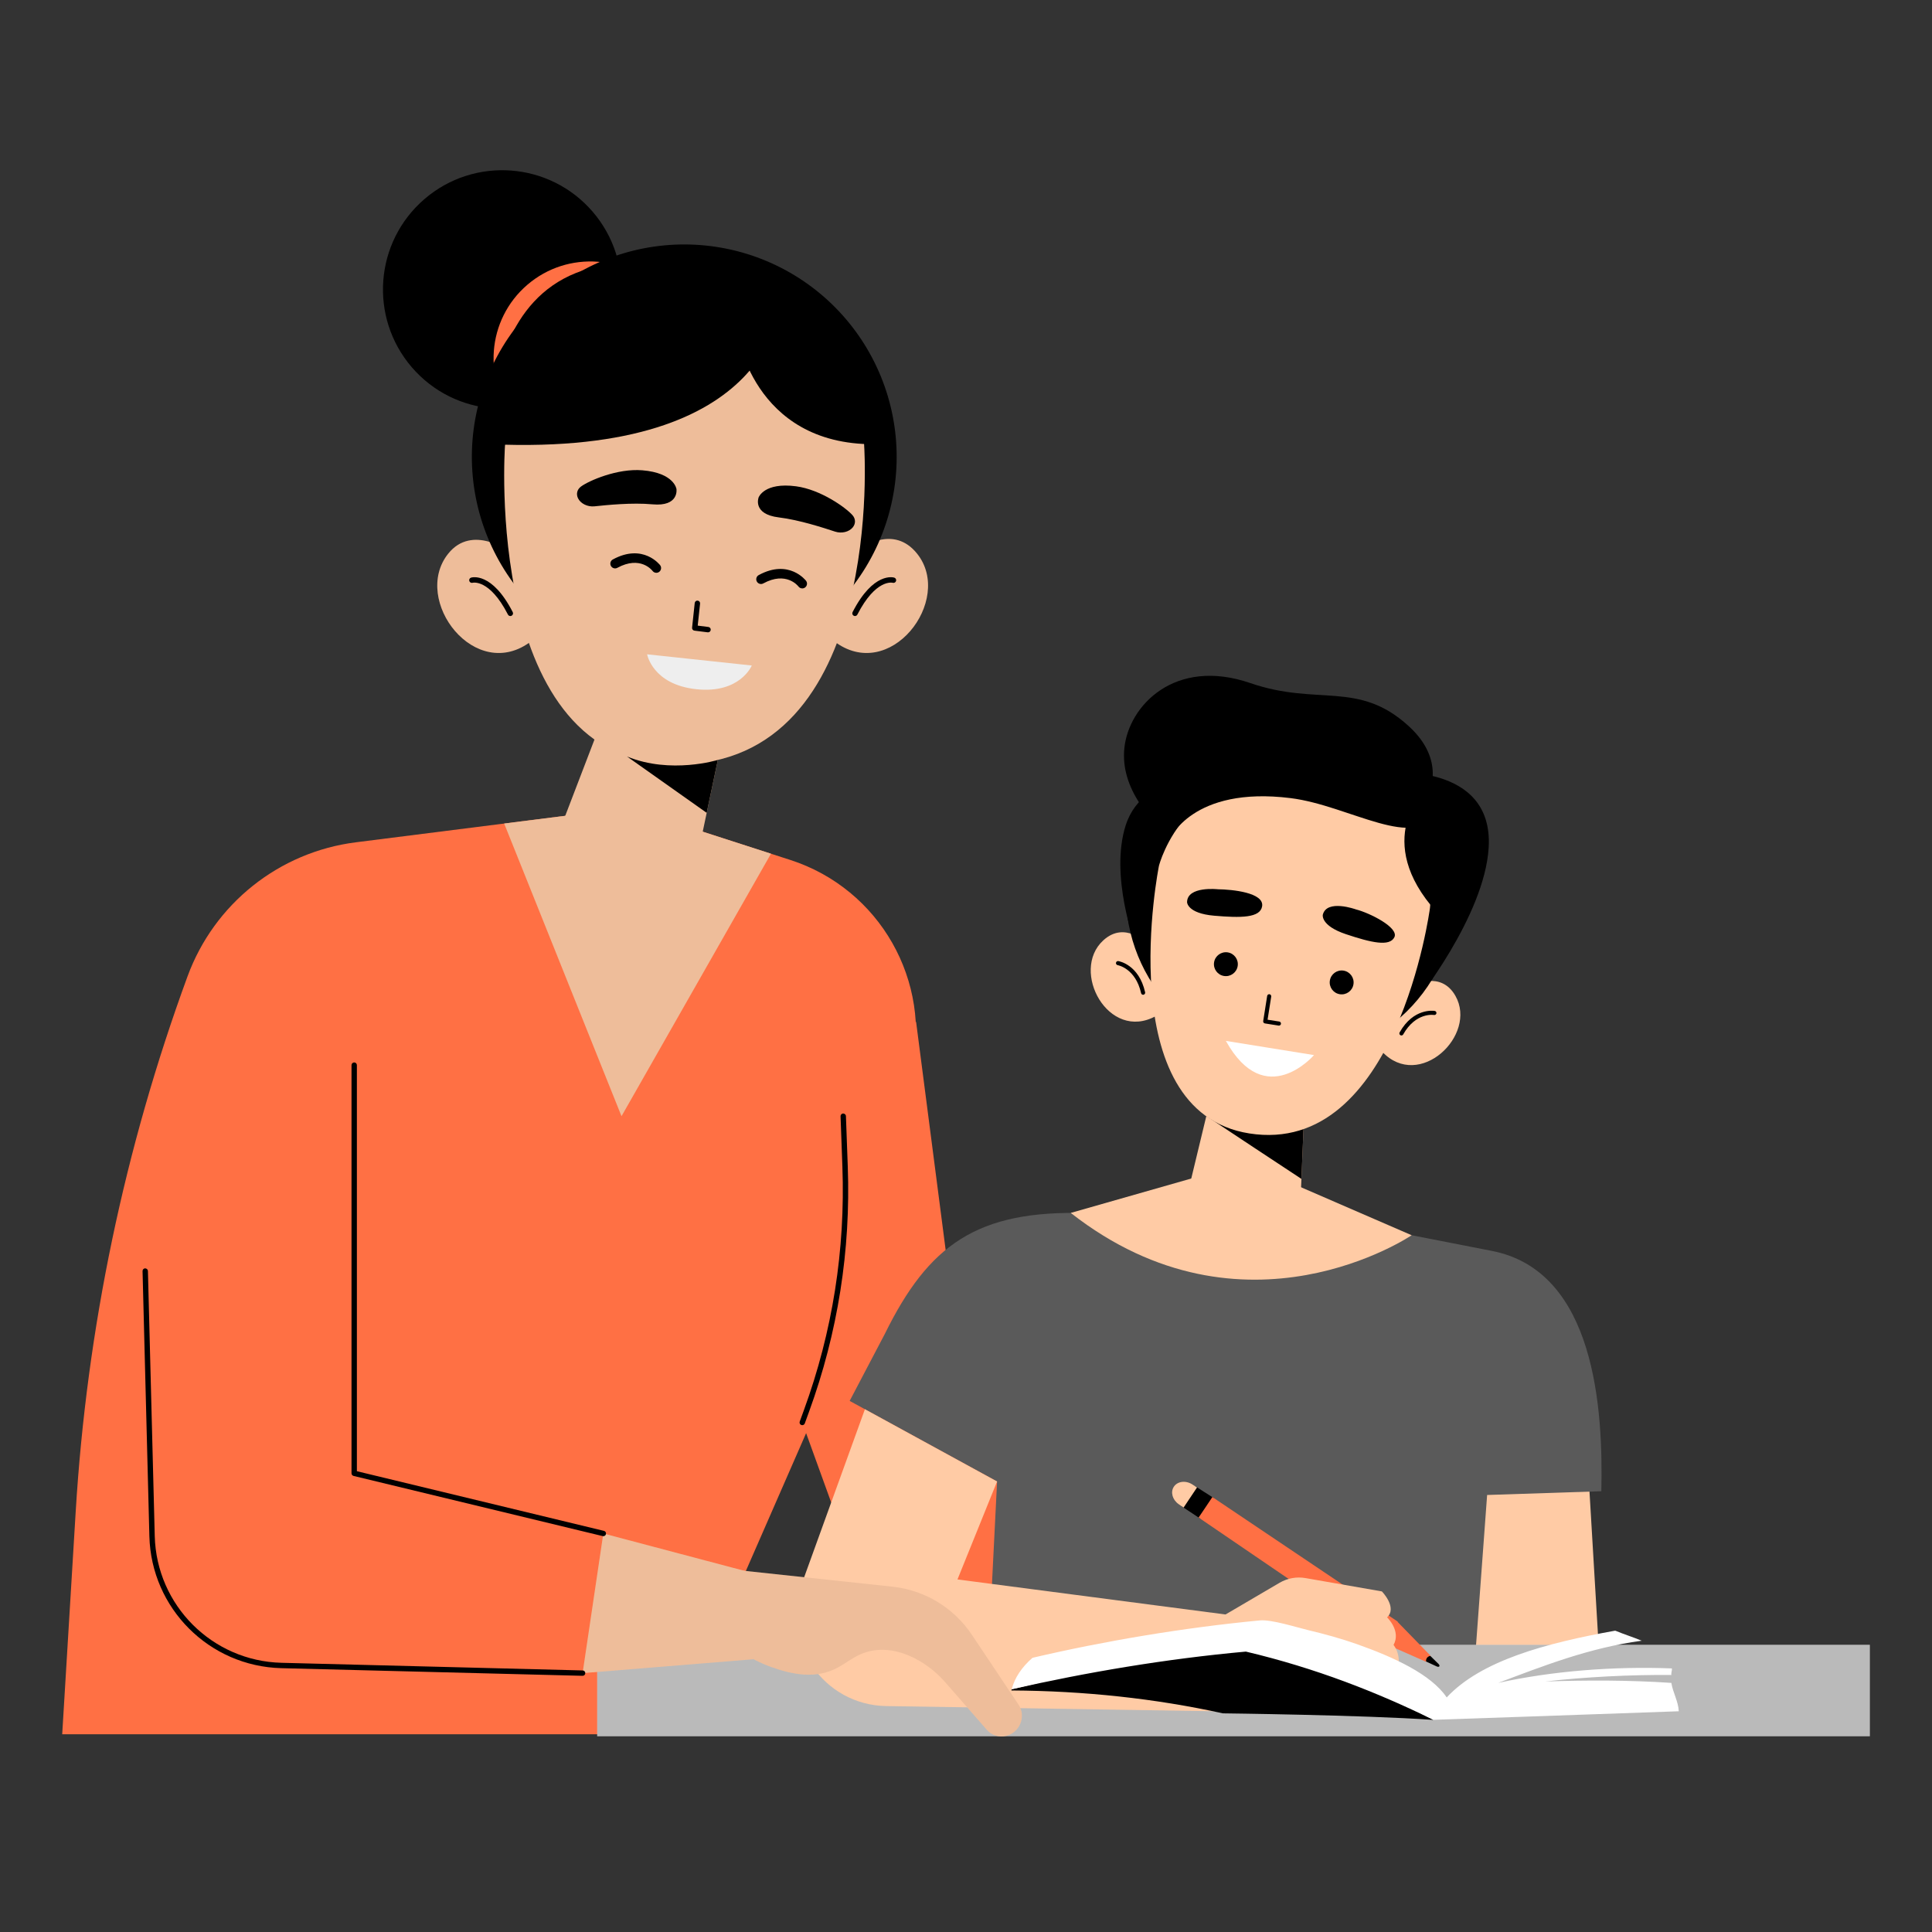 <svg xmlns="http://www.w3.org/2000/svg" xmlns:xlink="http://www.w3.org/1999/xlink" width="1280" zoomAndPan="magnify" viewBox="0 0 960 960" height="1280" preserveAspectRatio="xMidYMid meet" version="1.0"><rect x="0" y="0" width="960" height="960" fill="#333333" stroke="none"/><defs><filter x="0%" y="0%" width="100%" height="100%" id="a340227049"><feColorMatrix values="0 0 0 0 1 0 0 0 0 1 0 0 0 0 1 0 0 0 1 0" color-interpolation-filters="sRGB"/></filter><clipPath id="dbdb7ecaae"><path d="M 30.91 401 L 456 401 L 456 862 L 30.91 862 Z M 30.91 401 " clip-rule="nonzero"/></clipPath><clipPath id="3df5059139"><path d="M 296 817 L 929.41 817 L 929.41 863 L 296 863 Z M 296 817 " clip-rule="nonzero"/></clipPath><clipPath id="3abade0bce"><path d="M 295 816 L 929.41 816 L 929.41 864 L 295 864 Z M 295 816 " clip-rule="nonzero"/></clipPath><mask id="ed682d668b"><g filter="url(#a340227049)"><rect x="-96" width="1152" fill="#000000" y="-96" height="1152" fill-opacity="0.27"/></g></mask><clipPath id="e1286de5f8"><path d="M 1 1 L 634.41 1 L 634.41 47 L 1 47 Z M 1 1 " clip-rule="nonzero"/></clipPath><clipPath id="471220580d"><rect x="0" width="635" y="0" height="48"/></clipPath><mask id="a27189820d"><g filter="url(#a340227049)"><rect x="-96" width="1152" fill="#000000" y="-96" height="1152" fill-opacity="0.07"/></g></mask><clipPath id="003cc066f7"><path d="M 34 0.238 L 214 0.238 L 214 230 L 34 230 Z M 34 0.238 " clip-rule="nonzero"/></clipPath><clipPath id="a8339e4264"><rect x="0" width="294" y="0" height="714"/></clipPath></defs><path fill="#ff7044" d="M 455.191 507.664 L 477.488 679.734 L 607.379 775.371 L 561.77 824.301 L 424.836 779.207 L 376.609 645.957 Z M 455.191 507.664 " fill-opacity="1" fill-rule="nonzero"/><g clip-path="url(#dbdb7ecaae)"><path fill="#ff7044" d="M 312.379 401.379 L 176.809 418.539 C 138.676 423.367 106.418 449.062 93.184 485.152 C 61.844 570.625 43.125 660.211 37.617 751.082 L 30.91 861.742 L 335.141 861.742 L 404.449 703.207 C 418.008 672.191 428.617 639.965 436.133 606.961 L 452.926 533.199 C 463.305 487.617 437.152 441.656 392.66 427.293 Z M 312.379 401.379 " fill-opacity="1" fill-rule="nonzero"/></g><path fill="#000000" d="M 294.508 105.219 C 315.84 130.043 313.008 167.461 288.188 188.793 C 263.367 210.125 225.945 207.297 204.613 182.477 C 183.277 157.652 186.109 120.23 210.934 98.898 C 235.754 77.562 273.172 80.395 294.508 105.219 Z M 294.508 105.219 " fill-opacity="1" fill-rule="nonzero"/><path fill="#ff7044" d="M 329.812 146.664 C 347.121 166.805 344.824 197.164 324.684 214.477 C 304.543 231.785 274.184 229.492 256.871 209.348 C 239.562 189.207 241.855 158.848 262 141.535 C 282.141 124.227 312.504 126.523 329.812 146.664 Z M 329.812 146.664 " fill-opacity="1" fill-rule="nonzero"/><path fill="#ffcba5" d="M 427.336 272.824 C 427.336 272.824 443.773 260.055 455.781 275.219 C 474.035 298.258 442.094 339.984 414.32 318.504 Z M 427.336 272.824 " fill-opacity="1" fill-rule="nonzero"/><path fill="#000000" d="M 424.832 306.105 C 424.629 306.105 424.418 306.059 424.223 305.961 C 423.566 305.621 423.309 304.816 423.645 304.16 C 433.973 284.031 443.941 286.895 444.363 287.023 C 445.066 287.246 445.461 287.996 445.238 288.699 C 445.02 289.398 444.285 289.789 443.578 289.578 C 443.414 289.535 435.168 287.566 426.023 305.379 C 425.785 305.844 425.316 306.105 424.832 306.105 Z M 424.832 306.105 " fill-opacity="1" fill-rule="nonzero"/><path fill="#ffcba5" d="M 253.586 274.32 C 253.586 274.32 234.648 260.055 222.637 275.219 C 204.383 298.262 236.324 339.988 264.102 318.504 Z M 253.586 274.32 " fill-opacity="1" fill-rule="nonzero"/><path fill="#000000" d="M 253.59 306.105 C 253.102 306.105 252.637 305.844 252.398 305.379 C 243.207 287.477 234.922 289.551 234.84 289.578 C 234.137 289.773 233.398 289.379 233.188 288.676 C 232.98 287.977 233.359 287.242 234.059 287.023 C 234.477 286.887 244.445 284.027 254.777 304.156 C 255.117 304.812 254.855 305.621 254.199 305.957 C 254 306.059 253.793 306.105 253.59 306.105 Z M 253.59 306.105 " fill-opacity="1" fill-rule="nonzero"/><path fill="#000000" d="M 437.715 187.105 C 438.367 188.703 438.98 190.32 439.555 191.949 C 440.129 193.578 440.66 195.219 441.156 196.875 C 441.648 198.531 442.102 200.195 442.512 201.875 C 442.922 203.551 443.293 205.238 443.621 206.934 C 443.949 208.629 444.238 210.332 444.48 212.043 C 444.727 213.754 444.93 215.469 445.09 217.188 C 445.25 218.906 445.367 220.629 445.445 222.355 C 445.52 224.082 445.555 225.809 445.547 227.535 C 445.539 229.262 445.488 230.988 445.395 232.711 C 445.301 234.438 445.164 236.16 444.988 237.879 C 444.809 239.594 444.59 241.309 444.328 243.016 C 444.066 244.723 443.762 246.422 443.418 248.113 C 443.07 249.809 442.684 251.492 442.258 253.164 C 441.828 254.836 441.359 256.5 440.852 258.148 C 440.34 259.801 439.789 261.438 439.199 263.059 C 438.609 264.684 437.98 266.293 437.312 267.883 C 436.645 269.477 435.934 271.051 435.188 272.609 C 434.441 274.168 433.66 275.707 432.836 277.227 C 432.016 278.746 431.156 280.242 430.262 281.719 C 429.367 283.195 428.434 284.652 427.469 286.082 C 426.5 287.516 425.5 288.922 424.465 290.305 C 423.43 291.688 422.359 293.043 421.258 294.371 C 420.152 295.703 419.02 297.004 417.852 298.277 C 416.688 299.551 415.488 300.797 414.262 302.012 C 413.035 303.227 411.777 304.41 410.492 305.566 C 409.207 306.719 407.895 307.84 406.555 308.93 C 405.211 310.02 403.848 311.074 402.453 312.094 C 401.062 313.117 399.645 314.105 398.203 315.059 C 396.762 316.012 395.301 316.926 393.812 317.809 C 392.328 318.688 390.82 319.531 389.293 320.34 C 387.766 321.145 386.219 321.914 384.656 322.645 C 383.09 323.375 381.508 324.066 379.906 324.719 C 378.309 325.371 376.695 325.988 375.066 326.559 C 373.438 327.133 371.793 327.668 370.137 328.16 C 368.484 328.652 366.816 329.105 365.141 329.52 C 363.461 329.93 361.773 330.301 360.078 330.629 C 358.383 330.957 356.68 331.242 354.969 331.488 C 353.262 331.734 351.547 331.934 349.824 332.098 C 348.105 332.258 346.383 332.375 344.656 332.453 C 342.934 332.527 341.207 332.562 339.477 332.555 C 337.75 332.543 336.023 332.492 334.301 332.398 C 332.574 332.309 330.855 332.172 329.137 331.992 C 327.418 331.816 325.703 331.594 323.996 331.332 C 322.289 331.07 320.59 330.77 318.898 330.422 C 317.207 330.078 315.523 329.691 313.848 329.262 C 312.176 328.836 310.516 328.367 308.863 327.855 C 307.215 327.348 305.574 326.797 303.953 326.207 C 302.328 325.617 300.723 324.988 299.129 324.316 C 297.535 323.648 295.961 322.941 294.402 322.195 C 292.844 321.449 291.309 320.664 289.789 319.844 C 288.27 319.02 286.77 318.164 285.293 317.266 C 283.816 316.371 282.363 315.441 280.93 314.473 C 279.5 313.508 278.094 312.508 276.711 311.469 C 275.328 310.434 273.973 309.363 272.641 308.262 C 271.312 307.16 270.012 306.027 268.734 304.859 C 267.461 303.691 266.219 302.496 265 301.27 C 263.785 300.043 262.602 298.785 261.449 297.5 C 260.293 296.215 259.172 294.902 258.086 293.559 C 256.996 292.219 255.941 290.852 254.918 289.461 C 253.895 288.066 252.906 286.652 251.957 285.211 C 251.004 283.77 250.086 282.305 249.207 280.82 C 248.324 279.332 247.48 277.828 246.676 276.301 C 245.867 274.773 245.102 273.227 244.367 271.66 C 243.637 270.094 242.945 268.512 242.293 266.914 C 241.641 265.316 241.027 263.699 240.453 262.07 C 239.879 260.441 239.344 258.801 238.852 257.145 C 238.359 255.488 237.906 253.824 237.496 252.145 C 237.086 250.469 236.715 248.781 236.387 247.086 C 236.059 245.391 235.77 243.688 235.523 241.977 C 235.281 240.266 235.078 238.551 234.918 236.832 C 234.758 235.113 234.637 233.391 234.562 231.664 C 234.484 229.938 234.453 228.211 234.461 226.484 C 234.469 224.758 234.52 223.031 234.613 221.305 C 234.707 219.582 234.844 217.859 235.02 216.141 C 235.199 214.426 235.418 212.711 235.68 211.004 C 235.941 209.297 236.246 207.598 236.59 205.906 C 236.938 204.211 237.324 202.527 237.75 200.855 C 238.18 199.184 238.648 197.52 239.156 195.871 C 239.668 194.219 240.215 192.582 240.805 190.957 C 241.398 189.336 242.027 187.727 242.695 186.137 C 243.363 184.543 244.07 182.969 244.816 181.41 C 245.562 179.852 246.348 178.312 247.172 176.793 C 247.992 175.273 248.852 173.777 249.746 172.301 C 250.641 170.82 251.57 169.367 252.539 167.938 C 253.504 166.504 254.508 165.098 255.543 163.715 C 256.578 162.332 257.648 160.977 258.75 159.648 C 259.852 158.316 260.988 157.016 262.152 155.742 C 263.32 154.469 264.516 153.223 265.746 152.008 C 266.973 150.793 268.227 149.609 269.516 148.453 C 270.801 147.301 272.113 146.18 273.453 145.09 C 274.793 144 276.16 142.945 277.555 141.926 C 278.945 140.902 280.363 139.914 281.805 138.961 C 283.246 138.008 284.707 137.094 286.195 136.211 C 287.68 135.332 289.188 134.488 290.715 133.68 C 292.242 132.875 293.789 132.105 295.352 131.375 C 296.918 130.645 298.5 129.953 300.098 129.301 C 301.699 128.648 303.312 128.031 304.941 127.461 C 306.57 126.887 308.211 126.352 309.867 125.859 C 311.523 125.367 313.191 124.914 314.867 124.5 C 316.547 124.09 318.23 123.719 319.93 123.391 C 321.625 123.062 323.328 122.777 325.035 122.531 C 326.746 122.285 328.461 122.082 330.18 121.922 C 331.902 121.762 333.625 121.645 335.348 121.566 C 337.074 121.492 338.801 121.457 340.527 121.465 C 342.254 121.477 343.98 121.527 345.707 121.621 C 347.43 121.711 349.152 121.848 350.871 122.027 C 352.59 122.203 354.301 122.426 356.008 122.688 C 357.715 122.949 359.418 123.25 361.109 123.598 C 362.801 123.941 364.484 124.328 366.156 124.758 C 367.832 125.184 369.492 125.652 371.145 126.164 C 372.793 126.672 374.43 127.223 376.055 127.812 C 377.676 128.402 379.285 129.031 380.879 129.703 C 382.469 130.371 384.047 131.078 385.605 131.824 C 387.16 132.57 388.699 133.355 390.219 134.176 C 391.738 135 393.238 135.855 394.715 136.754 C 396.191 137.648 397.645 138.578 399.078 139.547 C 400.508 140.512 401.914 141.512 403.297 142.551 C 404.68 143.586 406.035 144.656 407.363 145.758 C 408.695 146.859 409.996 147.992 411.27 149.16 C 412.547 150.328 413.789 151.523 415.004 152.75 C 416.219 153.977 417.406 155.234 418.559 156.52 C 419.711 157.805 420.832 159.117 421.922 160.461 C 423.012 161.801 424.066 163.168 425.09 164.559 C 426.109 165.953 427.098 167.367 428.051 168.809 C 429.004 170.25 429.922 171.715 430.801 173.199 C 431.68 174.688 432.523 176.191 433.332 177.719 C 434.137 179.246 434.906 180.793 435.637 182.359 C 436.367 183.926 437.059 185.508 437.715 187.105 Z M 437.715 187.105 " fill-opacity="1" fill-rule="nonzero"/><path fill="#ffcba5" d="M 314.512 317.617 L 274.871 421.023 L 343.074 442.188 L 366.219 332.406 Z M 314.512 317.617 " fill-opacity="1" fill-rule="nonzero"/><path fill="#ffcba5" d="M 250.918 221.594 C 250.918 221.594 239.832 379.902 336.152 379.902 C 440.324 379.902 429.402 221.594 429.402 221.594 C 429.402 221.594 428.812 150.301 339.359 150.301 C 257.355 150.305 250.918 221.594 250.918 221.594 Z M 250.918 221.594 " fill-opacity="1" fill-rule="nonzero"/><path fill="#000000" d="M 351.824 314.203 C 351.77 314.203 351.715 314.203 351.656 314.195 L 345.055 313.363 C 344.332 313.273 343.812 312.621 343.891 311.895 L 345.203 299.637 C 345.281 298.902 345.922 298.355 346.676 298.449 C 347.41 298.527 347.941 299.184 347.863 299.922 L 346.691 310.871 L 351.992 311.539 C 352.723 311.629 353.242 312.301 353.152 313.031 C 353.062 313.711 352.488 314.203 351.824 314.203 Z M 351.824 314.203 " fill-opacity="1" fill-rule="nonzero"/><path fill="#000000" d="M 376.961 247.145 C 376.961 247.145 373.695 255.488 387.039 257.105 C 397.168 258.328 409.254 262.293 414.965 264.16 C 418.207 265.223 421.918 264.316 423.75 262.035 C 425.23 260.191 425.207 257.816 423.602 255.992 C 420.352 252.293 407.82 243.258 395.512 241.633 C 379.703 239.551 376.961 247.145 376.961 247.145 Z M 376.961 247.145 " fill-opacity="1" fill-rule="nonzero"/><path fill="#000000" d="M 336.129 242.988 C 336.129 242.988 337.555 251.836 324.172 250.594 C 314.012 249.648 301.363 250.965 295.383 251.59 C 291.988 251.941 288.555 250.27 287.246 247.652 C 286.188 245.535 286.715 243.223 288.668 241.777 C 292.625 238.852 306.781 232.664 319.16 233.684 C 335.055 234.988 336.129 242.988 336.129 242.988 Z M 336.129 242.988 " fill-opacity="1" fill-rule="nonzero"/><path fill="#ffffff" d="M 321.551 325.125 L 373.559 330.684 C 373.559 330.684 367.781 344.793 346 342.465 C 324.211 340.137 321.551 325.125 321.551 325.125 Z M 321.551 325.125 " fill-opacity="1" fill-rule="nonzero"/><path fill="#000000" d="M 326.133 284.625 C 325.414 284.625 324.707 284.297 324.242 283.68 C 323.973 283.324 318.125 275.949 306.762 282.145 C 305.617 282.77 304.188 282.348 303.559 281.199 C 302.938 280.055 303.359 278.621 304.504 278 C 319.59 269.781 327.949 280.75 328.031 280.859 C 328.809 281.906 328.586 283.387 327.539 284.16 C 327.113 284.473 326.621 284.625 326.133 284.625 Z M 326.133 284.625 " fill-opacity="1" fill-rule="nonzero"/><path fill="#000000" d="M 398.641 292.375 C 397.922 292.375 397.215 292.051 396.75 291.434 C 396.492 291.094 390.641 283.699 379.27 289.898 C 378.125 290.523 376.691 290.102 376.066 288.957 C 375.441 287.812 375.863 286.375 377.008 285.754 C 392.094 277.539 400.453 288.504 400.535 288.613 C 401.309 289.66 401.086 291.137 400.043 291.914 C 399.617 292.227 399.125 292.375 398.641 292.375 Z M 398.641 292.375 " fill-opacity="1" fill-rule="nonzero"/><path fill="#ffcba5" d="M 250.527 409.211 L 308.824 554.625 L 383.086 424.203 L 312.379 401.379 Z M 250.527 409.211 " fill-opacity="1" fill-rule="nonzero"/><path fill="#ffcba5" d="M 789.141 729.93 L 795.797 842.051 L 723.461 844.863 L 729.094 713.551 Z M 789.141 729.93 " fill-opacity="1" fill-rule="nonzero"/><path fill="#5a5a5a" d="M 549.184 604.441 L 539.801 602.797 C 485.305 601.125 461.363 618.711 439.645 662.848 L 422.191 696.102 L 495.449 736.148 L 492.285 799.367 L 732.809 825.98 L 738.945 742.848 L 795.688 740.984 C 796.617 700.543 792.816 631.598 741.293 621.566 L 701.453 613.781 Z M 549.184 604.441 " fill-opacity="1" fill-rule="nonzero"/><g clip-path="url(#3df5059139)"><path fill="#ffffff" d="M 296.75 817.305 L 929.094 817.305 L 929.094 862.723 L 296.75 862.723 Z M 296.75 817.305 " fill-opacity="1" fill-rule="nonzero"/></g><g clip-path="url(#3abade0bce)"><g mask="url(#ed682d668b)"><g transform="matrix(1, 0, 0, 1, 295, 816)"><g clip-path="url(#471220580d)"><g clip-path="url(#e1286de5f8)"><path fill="#000000" d="M 1.75 1.305 L 634.094 1.305 L 634.094 46.723 L 1.75 46.723 Z M 1.75 1.305 " fill-opacity="1" fill-rule="nonzero"/></g></g></g></g></g><path fill="#000000" d="M 608.031 386.562 C 608.031 386.562 568.684 381.199 559.379 410.023 C 551.305 435.027 564.004 468.988 564.004 468.988 L 584.43 404.191 Z M 608.031 386.562 " fill-opacity="1" fill-rule="nonzero"/><path fill="#000000" d="M 689.395 383.922 C 689.395 383.922 742.266 378.605 739.711 421.172 C 737.652 455.457 703.156 498.188 703.156 498.188 L 711.605 426.523 Z M 689.395 383.922 " fill-opacity="1" fill-rule="nonzero"/><path fill="#000000" d="M 693.348 417.441 C 693.348 417.441 730.43 388.566 699.883 360.719 C 674.941 337.98 654.711 350.926 621.344 339.438 C 583.781 326.508 560.789 350.656 558.68 371.824 C 554.73 411.406 617.246 438.727 617.246 438.727 Z M 693.348 417.441 " fill-opacity="1" fill-rule="nonzero"/><path fill="#ffcba5" d="M 569.914 468.875 C 569.914 468.875 559.035 457.293 548.172 467.301 C 531.664 482.512 550.801 517.781 574.305 504.879 Z M 569.914 468.875 " fill-opacity="1" fill-rule="nonzero"/><path fill="#000000" d="M 568.004 494.293 C 567.539 494.293 567.117 493.969 567.008 493.492 C 564.215 481.113 555.461 479.594 555.375 479.582 C 554.82 479.492 554.438 478.969 554.523 478.414 C 554.609 477.855 555.145 477.461 555.691 477.566 C 556.109 477.629 565.906 479.324 569.004 493.047 C 569.125 493.594 568.777 494.141 568.23 494.27 C 568.156 494.285 568.078 494.293 568.004 494.293 Z M 568.004 494.293 " fill-opacity="1" fill-rule="nonzero"/><path fill="#ffcba5" d="M 702.039 489.688 C 702.039 489.688 715.953 482.008 723.215 494.875 C 734.246 514.422 705.195 542.102 686.793 522.594 Z M 702.039 489.688 " fill-opacity="1" fill-rule="nonzero"/><path fill="#000000" d="M 696.359 514.512 C 696.188 514.512 696.016 514.469 695.855 514.379 C 695.367 514.102 695.191 513.48 695.469 512.988 C 702.395 500.695 712.48 502.254 712.918 502.328 C 713.469 502.422 713.844 502.949 713.75 503.504 C 713.66 504.059 713.121 504.41 712.578 504.344 C 712.207 504.273 703.438 503 697.246 513.988 C 697.059 514.324 696.711 514.512 696.359 514.512 Z M 696.359 514.512 " fill-opacity="1" fill-rule="nonzero"/><path fill="#000000" d="M 673.395 368.5 C 674.629 369.02 675.855 369.574 677.062 370.156 C 678.273 370.738 679.469 371.352 680.648 371.992 C 681.828 372.633 682.992 373.301 684.141 374 C 685.285 374.699 686.414 375.426 687.527 376.18 C 688.641 376.934 689.73 377.711 690.805 378.52 C 691.879 379.328 692.93 380.16 693.961 381.02 C 694.996 381.879 696.004 382.762 696.992 383.672 C 697.984 384.578 698.949 385.512 699.891 386.469 C 700.836 387.426 701.754 388.402 702.648 389.402 C 703.543 390.406 704.414 391.426 705.258 392.473 C 706.102 393.516 706.922 394.578 707.715 395.664 C 708.508 396.746 709.273 397.852 710.012 398.973 C 710.75 400.094 711.461 401.234 712.141 402.391 C 712.824 403.547 713.477 404.719 714.102 405.906 C 714.727 407.098 715.324 408.301 715.891 409.516 C 716.453 410.734 716.992 411.965 717.496 413.211 C 718 414.453 718.477 415.711 718.918 416.977 C 719.363 418.246 719.777 419.523 720.156 420.809 C 720.539 422.098 720.887 423.395 721.203 424.699 C 721.523 426.004 721.805 427.316 722.059 428.633 C 722.312 429.953 722.531 431.277 722.723 432.605 C 722.91 433.938 723.062 435.27 723.188 436.609 C 723.309 437.945 723.398 439.285 723.457 440.625 C 723.512 441.969 723.535 443.309 723.527 444.652 C 723.516 445.996 723.477 447.34 723.398 448.68 C 723.324 450.02 723.219 451.359 723.074 452.691 C 722.934 454.027 722.762 455.359 722.555 456.688 C 722.348 458.016 722.109 459.336 721.84 460.648 C 721.57 461.965 721.266 463.273 720.93 464.574 C 720.594 465.875 720.227 467.164 719.828 468.449 C 719.43 469.73 719 471.004 718.539 472.262 C 718.078 473.523 717.586 474.773 717.066 476.012 C 716.543 477.25 715.992 478.473 715.406 479.684 C 714.824 480.891 714.215 482.086 713.574 483.266 C 712.93 484.445 712.262 485.609 711.562 486.758 C 710.863 487.902 710.141 489.035 709.387 490.145 C 708.633 491.258 707.852 492.348 707.043 493.422 C 706.234 494.496 705.402 495.547 704.543 496.578 C 703.684 497.613 702.801 498.621 701.891 499.609 C 700.984 500.602 700.051 501.566 699.094 502.508 C 698.141 503.453 697.16 504.371 696.16 505.266 C 695.16 506.16 694.137 507.031 693.094 507.875 C 692.047 508.719 690.984 509.539 689.898 510.332 C 688.816 511.125 687.715 511.891 686.59 512.629 C 685.469 513.367 684.332 514.078 683.176 514.758 C 682.016 515.441 680.844 516.098 679.656 516.719 C 678.469 517.344 677.266 517.941 676.047 518.508 C 674.828 519.074 673.598 519.609 672.352 520.113 C 671.109 520.617 669.852 521.094 668.586 521.539 C 667.32 521.98 666.039 522.395 664.754 522.773 C 663.465 523.156 662.168 523.504 660.863 523.82 C 659.559 524.141 658.246 524.426 656.93 524.676 C 655.609 524.93 654.285 525.152 652.957 525.34 C 651.625 525.527 650.293 525.684 648.957 525.805 C 647.617 525.926 646.277 526.016 644.938 526.074 C 643.594 526.129 642.254 526.152 640.91 526.145 C 639.566 526.137 638.227 526.094 636.883 526.02 C 635.543 525.941 634.207 525.836 632.871 525.695 C 631.535 525.555 630.203 525.379 628.875 525.172 C 627.551 524.969 626.227 524.73 624.914 524.457 C 623.598 524.188 622.289 523.883 620.988 523.547 C 619.688 523.215 618.398 522.848 617.117 522.449 C 615.832 522.051 614.562 521.617 613.301 521.156 C 612.039 520.695 610.789 520.207 609.551 519.684 C 608.316 519.16 607.09 518.609 605.883 518.023 C 604.672 517.441 603.477 516.832 602.297 516.191 C 601.117 515.547 599.953 514.879 598.805 514.18 C 597.66 513.484 596.531 512.758 595.418 512.004 C 594.309 511.25 593.215 510.469 592.141 509.66 C 591.066 508.855 590.016 508.02 588.984 507.16 C 587.953 506.301 586.941 505.418 585.953 504.512 C 584.965 503.602 583.996 502.668 583.055 501.715 C 582.109 500.758 581.191 499.777 580.297 498.777 C 579.402 497.777 578.531 496.754 577.688 495.711 C 576.844 494.664 576.023 493.602 575.23 492.52 C 574.438 491.434 573.672 490.332 572.934 489.211 C 572.195 488.086 571.484 486.949 570.805 485.793 C 570.121 484.637 569.469 483.461 568.844 482.273 C 568.219 481.086 567.621 479.883 567.055 478.664 C 566.492 477.445 565.957 476.215 565.449 474.973 C 564.945 473.727 564.469 472.473 564.027 471.203 C 563.582 469.938 563.172 468.66 562.789 467.371 C 562.406 466.082 562.059 464.785 561.742 463.48 C 561.426 462.176 561.141 460.863 560.887 459.547 C 560.633 458.227 560.414 456.902 560.227 455.574 C 560.035 454.242 559.883 452.91 559.758 451.574 C 559.637 450.234 559.547 448.895 559.492 447.555 C 559.434 446.211 559.41 444.871 559.418 443.527 C 559.43 442.184 559.469 440.844 559.547 439.504 C 559.621 438.16 559.73 436.824 559.871 435.488 C 560.012 434.152 560.184 432.82 560.391 431.492 C 560.598 430.168 560.836 428.848 561.105 427.531 C 561.375 426.215 561.68 424.906 562.016 423.605 C 562.352 422.309 562.719 421.016 563.117 419.734 C 563.516 418.449 563.945 417.18 564.406 415.918 C 564.867 414.656 565.359 413.406 565.879 412.168 C 566.402 410.934 566.957 409.711 567.539 408.5 C 568.121 407.289 568.73 406.094 569.375 404.914 C 570.016 403.734 570.684 402.57 571.383 401.422 C 572.082 400.277 572.809 399.148 573.559 398.035 C 574.312 396.926 575.094 395.832 575.902 394.758 C 576.711 393.688 577.543 392.633 578.402 391.602 C 579.262 390.57 580.145 389.559 581.055 388.57 C 581.961 387.582 582.895 386.613 583.852 385.672 C 584.805 384.73 585.785 383.809 586.785 382.914 C 587.789 382.02 588.809 381.148 589.855 380.305 C 590.898 379.461 591.961 378.641 593.047 377.848 C 594.129 377.055 595.234 376.293 596.355 375.551 C 597.477 374.812 598.613 374.105 599.773 373.422 C 600.93 372.738 602.102 372.086 603.289 371.461 C 604.477 370.836 605.68 370.238 606.898 369.676 C 608.117 369.109 609.348 368.574 610.594 368.066 C 611.836 367.562 613.094 367.086 614.359 366.645 C 615.629 366.199 616.906 365.789 618.191 365.406 C 619.48 365.027 620.777 364.676 622.082 364.359 C 623.387 364.043 624.699 363.758 626.016 363.504 C 627.336 363.25 628.66 363.031 629.988 362.844 C 631.32 362.656 632.652 362.5 633.992 362.375 C 635.328 362.254 636.668 362.164 638.008 362.109 C 639.352 362.051 640.691 362.027 642.035 362.035 C 643.379 362.047 644.719 362.09 646.062 362.164 C 647.402 362.238 648.738 362.348 650.074 362.488 C 651.41 362.629 652.742 362.801 654.07 363.008 C 655.395 363.215 656.719 363.453 658.031 363.723 C 659.348 363.996 660.656 364.297 661.957 364.633 C 663.258 364.969 664.547 365.336 665.832 365.734 C 667.113 366.133 668.383 366.562 669.645 367.023 C 670.906 367.484 672.156 367.977 673.395 368.5 Z M 673.395 368.5 " fill-opacity="1" fill-rule="nonzero"/><path fill="#ffcba5" d="M 600.758 548.996 L 582.984 622.727 L 644.73 632.453 L 647.93 555.516 Z M 600.758 548.996 " fill-opacity="1" fill-rule="nonzero"/><path fill="#000000" d="M 599.203 554.414 C 601.113 555.746 646.672 585.789 646.672 585.789 L 647.93 555.516 Z M 599.203 554.414 " fill-opacity="1" fill-rule="nonzero"/><path fill="#ffcba5" d="M 575.875 430.215 C 575.875 430.215 551.324 552.258 620.793 563.199 C 694.102 574.75 710.508 451.418 710.508 451.418 C 710.508 451.418 718.535 397.578 651.059 386.949 C 589.203 377.203 575.875 430.215 575.875 430.215 Z M 575.875 430.215 " fill-opacity="1" fill-rule="nonzero"/><path fill="#000000" d="M 673.715 451.871 C 673.715 451.871 659.25 446.621 657.293 454.543 C 657.293 454.543 656.082 459.934 668.777 464.188 C 681.473 468.438 690.523 470.469 692.859 465.695 C 695.188 460.926 680.656 453.633 673.715 451.871 Z M 673.715 451.871 " fill-opacity="1" fill-rule="nonzero"/><path fill="#000000" d="M 605.188 441.875 C 605.188 441.875 589.895 440.156 589.848 448.316 C 589.848 448.316 589.938 453.844 603.273 455.004 C 616.609 456.16 626.223 456.121 627.141 450.312 C 628.207 443.551 612.352 441.961 605.188 441.875 Z M 605.188 441.875 " fill-opacity="1" fill-rule="nonzero"/><path fill="#000000" d="M 614.996 480.02 C 614.484 483.258 611.445 485.473 608.207 484.961 C 604.969 484.449 602.758 481.41 603.27 478.172 C 603.777 474.934 606.816 472.723 610.055 473.23 C 613.293 473.746 615.508 476.785 614.996 480.02 Z M 614.996 480.02 " fill-opacity="1" fill-rule="nonzero"/><path fill="#000000" d="M 672.527 489.086 C 672.02 492.324 668.98 494.535 665.742 494.023 C 662.504 493.516 660.289 490.473 660.801 487.234 C 661.309 484 664.352 481.785 667.586 482.293 C 670.824 482.805 673.039 485.844 672.527 489.086 Z M 672.527 489.086 " fill-opacity="1" fill-rule="nonzero"/><path fill="#000000" d="M 635.488 509.621 C 635.438 509.621 635.383 509.617 635.332 509.609 L 628.527 508.535 C 627.969 508.449 627.59 507.926 627.676 507.371 L 629.645 494.879 C 629.73 494.32 630.289 493.941 630.812 494.027 C 631.367 494.117 631.746 494.641 631.66 495.195 L 629.852 506.68 L 635.648 507.594 C 636.207 507.684 636.586 508.207 636.5 508.762 C 636.418 509.262 635.984 509.621 635.488 509.621 Z M 635.488 509.621 " fill-opacity="1" fill-rule="nonzero"/><path fill="#ffffff" d="M 609.137 517.219 L 652.918 524.266 C 652.918 524.266 628.699 552.461 609.137 517.219 Z M 609.137 517.219 " fill-opacity="1" fill-rule="nonzero"/><path fill="#000000" d="M 581.27 416.984 C 581.27 416.984 592.328 390.477 641.281 396.578 C 670.773 400.25 703.992 423.676 714.66 402.719 L 694.254 365.359 L 589.949 364.648 Z M 581.27 416.984 " fill-opacity="1" fill-rule="nonzero"/><path fill="#000000" d="M 708.168 391.84 C 708.168 391.84 681.477 417.516 713.922 453.277 C 713.922 453.277 728.32 418.613 708.168 391.84 Z M 708.168 391.84 " fill-opacity="1" fill-rule="nonzero"/><path fill="#ffcba5" d="M 618.777 577.941 L 701.453 613.781 C 701.453 613.781 618.285 670.199 532.043 602.691 Z M 618.777 577.941 " fill-opacity="1" fill-rule="nonzero"/><path fill="#ffcba5" d="M 429.77 700.246 L 398.434 786.891 C 387.828 816.211 409.246 847.254 440.422 847.742 L 615.453 850.496 L 619.426 803.594 L 475.766 784.816 L 495.441 736.148 Z M 429.77 700.246 " fill-opacity="1" fill-rule="nonzero"/><path fill="#000000" d="M 596.441 754.633 L 587.266 748.539 L 593.914 738.5 L 603.27 744.465 Z M 596.441 754.633 " fill-opacity="1" fill-rule="nonzero"/><path fill="#000000" d="M 707.965 825.297 L 713.875 828.035 C 715.141 828.621 715.777 827.781 714.801 826.82 L 710.242 822.34 C 708.531 822.484 707.688 823.699 707.965 825.297 Z M 707.965 825.297 " fill-opacity="1" fill-rule="nonzero"/><path fill="#ff7044" d="M 693.91 805.359 L 694.559 805.797 L 694.465 805.938 L 710.879 822.766 C 709.273 823 708.422 824.199 708.621 825.734 L 686.762 816.109 L 686.707 816.195 L 686.223 815.867 L 595.582 754.055 L 599.004 748.988 L 602.422 743.875 Z M 693.91 805.359 " fill-opacity="1" fill-rule="nonzero"/><path fill="#ffcba5" d="M 588.117 749.113 L 585.684 747.418 C 582.586 745.266 581.516 741.461 583.25 738.785 C 585.035 736.02 589.148 735.484 592.43 737.586 L 594.801 739.102 Z M 588.117 749.113 " fill-opacity="1" fill-rule="nonzero"/><path fill="#ffcba5" d="M 605.945 803.996 L 635.805 786.48 C 639.699 784.195 644.277 783.367 648.727 784.145 L 686.652 790.766 C 686.652 790.766 694.473 798.77 689.23 803.648 C 689.23 803.648 696.312 810.363 692.449 817.355 C 692.449 817.355 698.152 824.348 692.633 832.629 C 692.633 832.629 696.219 838.609 688.949 842.934 L 656.145 851.668 L 615.242 850.496 Z M 605.945 803.996 " fill-opacity="1" fill-rule="nonzero"/><path fill="#000000" d="M 502.715 839.383 C 502.668 839.578 502.598 839.777 502.555 839.977 C 538.738 840.176 573.98 843.965 607.633 851.352 C 607.633 851.352 677.125 852.156 711.824 854.578 C 711.824 854.578 711.961 854.57 712.199 854.562 C 684.113 840.797 658.934 820.57 624.441 812.414 C 584.801 816.004 539.82 830.957 502.715 839.383 Z M 502.715 839.383 " fill-opacity="1" fill-rule="nonzero"/><path fill="#ffffff" d="M 830.48 836.215 C 831.246 841.027 833.984 845.488 834.168 850.316 C 794.867 851.773 718.105 854.363 712.199 854.562 C 684.113 840.797 653.555 828.82 619.066 820.668 C 619.5 820.629 619.934 820.586 620.367 820.547 C 619.934 820.582 619.5 820.629 619.066 820.668 C 618.902 820.629 618.738 820.586 618.574 820.547 C 618.742 820.586 618.902 820.629 619.066 820.668 C 579.426 824.258 539.82 830.961 502.715 839.383 C 504.102 833.844 507.633 828.473 513.039 823.758 C 548.602 815.434 587.945 808.805 625.977 805.176 C 631.801 804.621 644.215 808.617 649.605 809.895 C 658.113 811.91 666.48 814.223 674.293 816.984 C 692.402 823.387 711.09 831.926 718.855 843.438 C 735.988 825.074 768.176 816.473 802.27 810.324 C 802.418 810.32 802.562 810.316 802.711 810.309 C 806.77 812.012 811.695 813.559 815.754 815.258 C 789.422 818.84 766.914 827.789 744.449 836.219 C 771.367 830.285 801.836 827.914 830.727 829.027 C 830.941 830 830.285 831.297 830.504 832.27 C 809.75 832.148 788.145 833.238 767.805 835.52 C 788.758 834.812 809.637 834.828 830.48 836.215 Z M 830.48 836.215 " fill-opacity="1" fill-rule="nonzero"/><path fill="#ffcba5" d="M 289.496 831.367 L 374.336 824.465 L 380.871 783.441 L 299.793 761.98 C 297.707 776.137 289.496 831.367 289.496 831.367 Z M 289.496 831.367 " fill-opacity="1" fill-rule="nonzero"/><path fill="#ffcba5" d="M 506.117 847.02 L 482.902 812.297 C 473.91 798.84 459.512 790.133 443.414 788.406 L 356.883 779.141 C 356.883 779.141 354.531 808.809 354.531 808.82 C 354.496 809.258 356.07 810.582 356.336 810.863 C 358.051 812.68 359.887 814.383 361.797 815.98 C 368.109 821.266 375.336 825.48 383.074 828.281 C 394.055 832.254 405.793 834.418 416.465 828.512 C 420.66 826.191 424.562 823.031 429.102 821.383 C 443.766 816.051 460.031 824.871 469.633 835.848 L 490.402 859.582 C 492.766 862.281 496.43 863.422 499.953 862.559 C 506.777 860.879 509.984 852.801 506.117 847.02 Z M 506.117 847.02 " fill-opacity="1" fill-rule="nonzero"/><g mask="url(#a27189820d)"><g transform="matrix(1, 0, 0, 1, 216, 150)"><g clip-path="url(#a8339e4264)"><path fill="#000000" d="M 211.336 122.824 C 211.336 122.824 227.773 110.055 239.781 125.219 C 258.035 148.258 226.094 189.984 198.32 168.504 Z M 211.336 122.824 " fill-opacity="1" fill-rule="nonzero"/><path fill="#000000" d="M 37.586 124.32 C 37.586 124.32 18.648 110.055 6.637 125.219 C -11.617 148.262 20.324 189.988 48.102 168.504 Z M 37.586 124.32 " fill-opacity="1" fill-rule="nonzero"/><path fill="#000000" d="M 98.512 167.617 L 58.871 271.023 L 127.074 292.188 L 150.219 182.406 Z M 98.512 167.617 " fill-opacity="1" fill-rule="nonzero"/><g clip-path="url(#003cc066f7)"><path fill="#000000" d="M 34.918 71.594 C 34.918 71.594 23.832 229.902 120.152 229.902 C 224.324 229.902 213.402 71.594 213.402 71.594 C 213.402 71.594 212.812 0.301 123.359 0.301 C 41.355 0.305 34.918 71.594 34.918 71.594 Z M 34.918 71.594 " fill-opacity="1" fill-rule="nonzero"/></g><path fill="#000000" d="M 34.527 259.211 L 92.824 404.625 L 167.086 274.203 L 96.379 251.379 Z M 34.527 259.211 " fill-opacity="1" fill-rule="nonzero"/><path fill="#000000" d="M 73.496 681.367 L 158.336 674.465 L 164.871 633.441 L 83.793 611.98 C 81.707 626.137 73.496 681.367 73.496 681.367 Z M 73.496 681.367 " fill-opacity="1" fill-rule="nonzero"/><path fill="#000000" d="M 290.117 697.02 L 266.902 662.297 C 257.91 648.84 243.512 640.133 227.414 638.406 L 140.883 629.141 C 140.883 629.141 138.531 658.809 138.531 658.82 C 138.496 659.258 140.07 660.582 140.336 660.863 C 142.051 662.68 143.887 664.383 145.797 665.98 C 152.109 671.266 159.336 675.48 167.074 678.281 C 178.055 682.254 189.793 684.418 200.465 678.512 C 204.66 676.191 208.562 673.031 213.102 671.383 C 227.766 666.051 244.031 674.871 253.633 685.848 L 274.402 709.582 C 276.766 712.281 280.43 713.422 283.953 712.559 C 290.777 710.879 293.984 702.801 290.117 697.02 Z M 290.117 697.02 " fill-opacity="1" fill-rule="nonzero"/></g></g></g><path fill="#000000" d="M 299.793 763.32 C 299.691 763.32 299.586 763.305 299.48 763.281 L 175.688 733.383 C 175.086 733.238 174.664 732.703 174.664 732.086 L 174.664 529.25 C 174.664 528.516 175.262 527.918 176 527.918 C 176.738 527.918 177.336 528.516 177.336 529.25 L 177.336 731.031 L 300.109 760.684 C 300.828 760.855 301.27 761.578 301.094 762.297 C 300.945 762.906 300.398 763.32 299.793 763.32 Z M 299.793 763.32 " fill-opacity="1" fill-rule="nonzero"/><path fill="#000000" d="M 289.496 832.703 C 289.484 832.703 289.473 832.703 289.461 832.703 L 139.816 828.906 C 103.957 827.996 75.145 799.195 74.223 763.336 L 70.832 631.598 C 70.812 630.863 71.398 630.246 72.133 630.227 C 72.844 630.289 73.484 630.789 73.504 631.531 L 76.895 763.27 C 77.777 797.703 105.445 825.359 139.883 826.234 L 289.527 830.035 C 290.266 830.051 290.848 830.668 290.828 831.402 C 290.812 832.129 290.219 832.703 289.496 832.703 Z M 289.496 832.703 " fill-opacity="1" fill-rule="nonzero"/><path fill="#000000" d="M 398.637 708.164 C 398.484 708.164 398.332 708.137 398.18 708.082 C 397.488 707.832 397.129 707.062 397.383 706.371 L 399.496 700.57 C 413.664 661.703 420.082 621.031 418.578 579.691 L 417.668 554.676 C 417.641 553.938 418.219 553.316 418.957 553.289 C 419.641 553.301 420.316 553.836 420.34 554.578 L 421.25 579.594 C 422.77 621.277 416.293 662.289 402.008 701.484 L 399.895 707.285 C 399.695 707.828 399.184 708.164 398.637 708.164 Z M 398.637 708.164 " fill-opacity="1" fill-rule="nonzero"/><path fill="#000000" d="M 366.219 164.785 C 366.219 164.785 373.555 221.012 434.395 220.73 C 434.398 220.73 433.414 128.195 366.219 164.785 Z M 366.219 164.785 " fill-opacity="1" fill-rule="nonzero"/><path fill="#000000" d="M 387.441 150.305 C 387.441 150.305 386.27 227.027 244.023 220.73 C 244.023 220.73 233.883 80.406 387.441 150.305 Z M 387.441 150.305 " fill-opacity="1" fill-rule="nonzero"/><path fill="#000000" d="M 356.691 377.602 C 356.691 377.602 333.332 384.84 311.586 375.914 L 351.145 403.891 Z M 356.691 377.602 " fill-opacity="1" fill-rule="nonzero"/></svg>